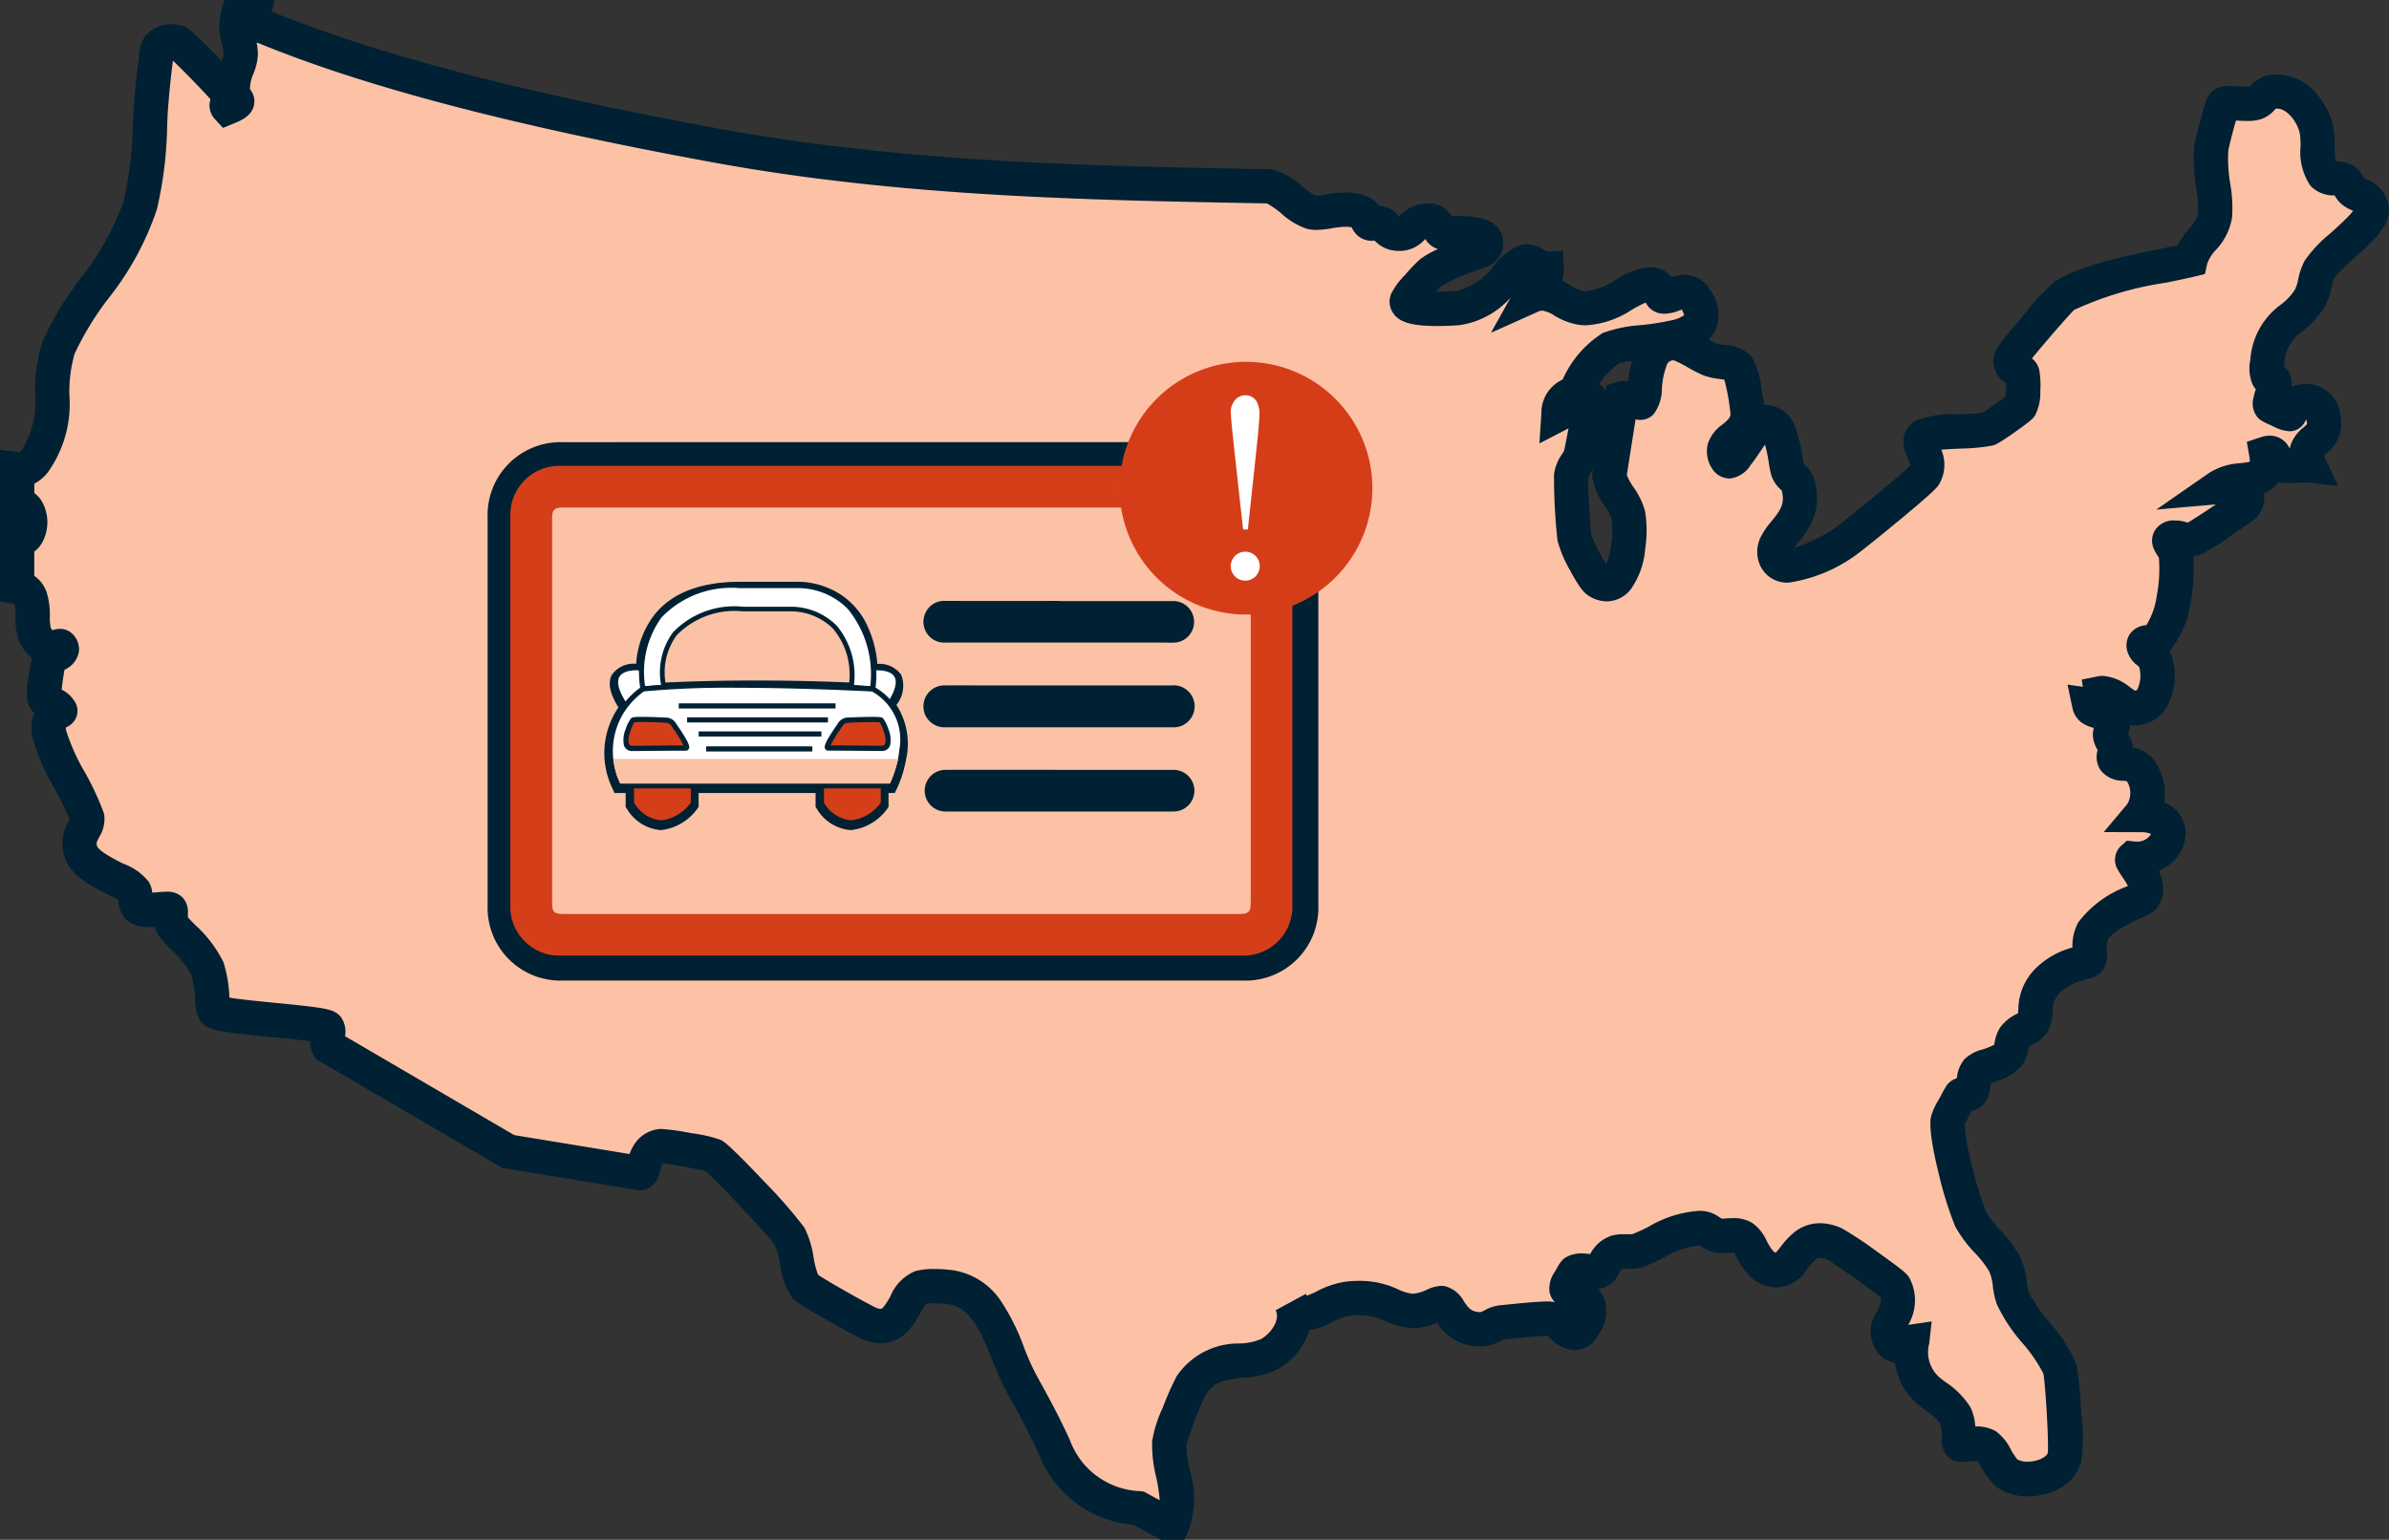 <svg id="Group_324" data-name="Group 324" xmlns="http://www.w3.org/2000/svg" xmlns:xlink="http://www.w3.org/1999/xlink" width="131.841" height="85" viewBox="0 0 131.841 85">
  <rect x="0" y="0" width="131.841" height="85" fill="#333333" stroke="none"/>
  <defs>
    <clipPath id="clip-path">
      <rect id="Rectangle_33" data-name="Rectangle 33" width="131.841" height="85" fill="none"/>
    </clipPath>
  </defs>
  <g id="Group_302" data-name="Group 302" clip-path="url(#clip-path)">
    <path id="Path_515" data-name="Path 515" d="M15.02,2c-.128.573.3.414.632.55,7.3,3,17.119,5.111,24.934,6.542,10.171,1.863,20.185,2.062,30.518,2.248.74.137,1.63,1.242,2.286,1.421s1.618-.34,2.628-.037c.485.145.444.55.621.649.155.087.424-.069.644.026.244.1.355.476.786.545.807.13.876-.454,1.338-.616,1.086-.382.912.445,1.281.574.311.108,3.006-.226,2.252.9a26.107,26.107,0,0,0-2.929,1.306,10.856,10.856,0,0,0-1.306,1.52c-.267.627,2.408.478,2.825.435,1.926-.2,2.926-2.426,3.719-2.572.321-.059.775.427,1.162.406.022.655-.584,1.006-.867,1.512,1.158-.517,1.751.488,2.726.64,1.561.243,2.824-1.325,3.9-1.295.519.015.434.638.67.675.512.081,1.257-.712,1.776.127,1.645,2.658-3.323,2.118-4.685,2.732a5.443,5.443,0,0,0-2.006,2.548c-.586,0-.831.555-.866,1.084a2.389,2.389,0,0,0,.866-1.084,4.671,4.671,0,0,1,.869.222,24.443,24.443,0,0,1-.5,3.077c-.077.367-.492.723-.541,1.2-.043.413.112,2.94.186,3.41a7.935,7.935,0,0,0,1.289,2.4c1.581.956,1.893-2.633,1.686-3.639-.155-.756-.959-1.434-1.049-2.212l.666-4.238c.263-.089,1,.308,1.082.218.4-.435-.105-3.275,1.846-3.277.444,0,1.384.679,1.941.9.426.169,1.361.152,1.542.411a9.035,9.035,0,0,1,.543,2.735c-.135,1.005-1.129,1.2-1.281,1.762-.08.3.1.722.292.718.333-.007,1.463-2.078,1.758-2.149,1.206-.293,1.256,2.008,1.444,2.64.092.308.466.475.55.751.69,2.281-1.648,2.813-1.233,4.05s3.2-.389,3.864-.857c.544-.383,4.2-3.365,4.371-3.66.57-.968-.682-1.768-.021-2.19.411-.263,2.836-.189,3.537-.368a14.144,14.144,0,0,0,1.786-1.252,4.472,4.472,0,0,0,.114-1.8c-.074-.3-.812-.171-.63-.876a39.39,39.39,0,0,1,2.9-3.4c1.549-1.051,5.157-1.563,7-2.008.21-.948,1.24-1.445,1.354-2.46.108-.964-.351-2.425-.215-3.668a15.878,15.878,0,0,1,.681-2.466c.253-.163,1.265.083,1.773-.072.322-.1.467-.548.921-.614,1.243-.182,2.206,1.033,2.438,2.116.137.643-.07,1.962.369,2.451.305.34.846.111,1.193.326.166.1.237.45.47.626.322.243.89.239,1.017.945.145.8-2.419,2.505-2.877,3.323-.288.515-.246,1.108-.552,1.618-.831,1.389-2.02,1.156-2.338,3.526-.164,1.222.345.837.386,1.058.076.4-.359,1.162-.213,1.358a5.614,5.614,0,0,0,1.063.449c.045-.034.009-.5.359-.617.852-.29,1.326.007,1.508.839.312,1.428-1.476,1.1-.774,2.6a9.482,9.482,0,0,1-1.6-.028c-.412-.137-.169-.823-.782-.621.345,2-1.537,1.1-2.6,1.845.537-.047,1.993.059,1.416.981a31.473,31.473,0,0,1-2.73,1.835c-.6.222-.693-.009-1.053-.016-.817-.017-.082.517-.027.9.177,1.219-.125,3.849-1.064,4.735-.289.273-.855-.017-.664.463.088.222.539.336.644.874.194,1,.049,2.385-1.227,2.451-.444.023-1.234-.942-1.805-.828.094.63,0,.746-.65.653.1.5,1.131.261,1.287.788.1.326-.171.677-.145.884.039.3.251.434.294.641.046.223-.174.546-.047.729.245.354.987-.008,1.412.553a2.112,2.112,0,0,1,.018,2.475c2.589.008,1.566,2.592-.433,2.391-.212.187,1.148,1.275.613,2.135-.09.145-2.23.864-2.8,1.866-.36.637-.085,1.4-.231,1.613a5.857,5.857,0,0,0-2.255,1.109c-1.008,1.1-.5,1.765-.864,2.391-.139.238-.77.4-.994.746-.212.327-.11.7-.349,1.005-.372.474-1.486.611-1.7.85-.249.282-.173.906-.316,1.164-.125.226-.47.081-.594.193-.057.051-.7,1.288-.715,1.363-.169.845.839,4.6,1.254,5.467.376.79,1.493,1.7,1.869,2.471a13.81,13.81,0,0,1,.468,1.919c.4,1.077,2.285,2.845,2.6,3.907A32.152,32.152,0,0,1,115,81.477c-.3,1.2-2.284,1.554-3.183.9-.393-.285-.792-1.311-1.1-1.5-.434-.262-1.426-.019-1.517-.111a7.117,7.117,0,0,0-.224-1.567c-.328-.62-1.25-1.125-1.608-1.484a2.766,2.766,0,0,1-.775-2.59c-.6.086-.865.493-1.262-.155-.509-.83.974-1.473.287-2.886a33.1,33.1,0,0,0-3.289-2.349c-2-.886-2.2,1.446-3.178,1.441-1.218-.007-1.384-1.5-1.888-1.8-.416-.247-.958-.027-1.4-.117-.333-.068-.562-.382-.866-.4-1.3-.088-2.537.884-3.536,1.226-.364.125-.823-.009-1.2.1-.572.161-.724.993-.957,1.045-.391.087-1-.143-1.323.043a3.659,3.659,0,0,0-.475.913c.1.511,1.981.312.957,2.061-.63,1.076-1.19-.362-1.925-.4-.481-.022-2,.146-2.6.2-.441.043-.688.408-1.252.379-1.47-.076-1.569-1.355-2.044-1.446-.234-.045-.957.493-1.709.424-1.108-.1-1.517-.885-3.47-.669-1.382.153-2.359,1.56-3.143.218a2.3,2.3,0,0,1-1.183,2.834c-1.221.692-3.163-.1-4.333,1.743a18.484,18.484,0,0,0-1.206,3.152c-.089,1.347.82,3.048.21,4.422h-.434l-1.476-.8a5.236,5.236,0,0,1-4.647-3.381c-.713-1.522-1.058-2.133-1.849-3.576-.984-1.794-1.451-4.885-3.873-5.239a5.081,5.081,0,0,0-1.676.021c-.925.283-.988,2.652-2.742,2.01a34.845,34.845,0,0,1-3.587-2.057c-.5-.588-.448-2.032-.889-2.8A43.183,43.183,0,0,0,40.4,64.827a22.519,22.519,0,0,0-2.878-.505c-1.024.151-.852,1.443-1.154,1.49l-7.26-1.193-9.933-5.8c-.156-.261.081-.859-.055-1.032-.241-.306-6.024-.565-6.24-.921-.112-.184-.132-1.733-.374-2.338-.393-.983-1.726-1.994-1.938-2.408-.138-.269-.067-.8-.115-.855-.128-.135-1.377.169-1.743-.1-.268-.2-.114-.7-.256-.936-.3-.5-2.616-1.106-2.94-2.163-.292-.951.436-1.307.363-1.853-.41-1.285-1.887-3.464-2.106-4.665A1.012,1.012,0,0,1,4.386,40.3c-.146-.335-.818-.47-.874-.7a7.943,7.943,0,0,1,.265-2.09c.134-.327.964-.4.608-.794a1.048,1.048,0,0,1-1.4-.655c-.326-.729.272-2.39-.981-2.6v-2.6c.965.053.965-2.007,0-1.953V26.955a.938.938,0,0,0,.969-.442c1.461-1.658.611-4.4,1.321-6.274.838-2.21,3.861-5.217,4.506-7.864a23.715,23.715,0,0,0,.567-5.062,27.136,27.136,0,0,1,.432-3.649A.959.959,0,0,1,10.889,3.4,27.7,27.7,0,0,1,13.718,6.34c.03.214-.264.482-.111.647.951-.393.365-.387.328-.647-.159-1.115.383-1.626.407-2.266.02-.544-.38-1.4-.19-2.074Z" transform="translate(-1.055 -1.055)" fill="#fdc2a6"/>
    <path id="Path_516" data-name="Path 516" d="M12.382,0h2.761L15,.64C20.765,3,28.846,5.12,39.7,7.108c10.21,1.87,20.456,2.055,30.365,2.233h.078l.077.014a4.082,4.082,0,0,1,1.672.95,4.179,4.179,0,0,0,.691.489.384.384,0,0,0,.077.005,4,4,0,0,0,.545-.066,6.452,6.452,0,0,1,1.055-.107,3.337,3.337,0,0,1,.972.137,1.6,1.6,0,0,1,.865.6,1.362,1.362,0,0,1,.5.108,1.655,1.655,0,0,1,.571.435l.043.046c.023-.021.053-.05.077-.074a1.973,1.973,0,0,1,.747-.5,2.4,2.4,0,0,1,.8-.153,1.453,1.453,0,0,1,1,.372,1.6,1.6,0,0,1,.273.329h.07c.971,0,2.179.01,2.64.879a1.366,1.366,0,0,1-.147,1.462c-.2.3-.443.392-1.238.688a11.04,11.04,0,0,0-1.882.827c-.059.052-.174.173-.307.32h.1c.474,0,.911-.029,1.038-.042a3.712,3.712,0,0,0,2.088-1.43A3.063,3.063,0,0,1,84.024,13.5a1.261,1.261,0,0,1,.227-.021,1.947,1.947,0,0,1,.958.312c.054.03.13.072.18.1l.879-.049.033.965a1.911,1.911,0,0,1-.1.7c.187.084.357.179.513.266a2.205,2.205,0,0,0,.652.287,1.222,1.222,0,0,0,.187.014,3.637,3.637,0,0,0,1.6-.621,4.038,4.038,0,0,1,1.94-.7h.058a1.381,1.381,0,0,1,1.016.47q.034.039.064.079a2.251,2.251,0,0,1,.727-.135A1.639,1.639,0,0,1,94.37,16a2.239,2.239,0,0,1,.3,2.216,1.85,1.85,0,0,1-.385.53,4.286,4.286,0,0,0,.42.212,3.775,3.775,0,0,0,.469.087,2.019,2.019,0,0,1,1.5.662,4.238,4.238,0,0,1,.523,1.673q.11.556.158.963h.059a1.8,1.8,0,0,1,1.687,1.33,7.554,7.554,0,0,1,.376,1.56c.021.13.047.286.067.383l.064.065a1.766,1.766,0,0,1,.5.75,3.323,3.323,0,0,1-.039,2.2,4.834,4.834,0,0,1-.84,1.329c-.065.08-.146.18-.216.272a8.048,8.048,0,0,0,2.277-1.106c.513-.361,3.58-2.875,4.119-3.412.014-.067-.016-.169-.136-.448a2.406,2.406,0,0,1-.228-.783,1.317,1.317,0,0,1,.63-1.231,5.354,5.354,0,0,1,2.411-.377c.449-.021,1.046-.049,1.319-.094.262-.159.946-.64,1.275-.89a6.047,6.047,0,0,0,.04-.74,1.443,1.443,0,0,1-.413-.352,1.407,1.407,0,0,1-.228-1.284c.058-.221.1-.367,1.585-2.1a12.609,12.609,0,0,1,1.7-1.843c1.343-.911,3.817-1.416,5.8-1.822.359-.073.705-.144,1.017-.212a4.967,4.967,0,0,1,.633-.926,1.809,1.809,0,0,0,.49-.832,6.733,6.733,0,0,0-.1-1.383,9.622,9.622,0,0,1-.115-2.283c.036-.329.29-1.283.341-1.471.06-.222.148-.542.232-.808a1.437,1.437,0,0,1,.534-.877,1.557,1.557,0,0,1,.865-.21c.157,0,.325.011.488.021s.315.02.452.02c.058,0,.1,0,.134,0l.031-.031a1.891,1.891,0,0,1,1.1-.622,2.666,2.666,0,0,1,.384-.028,2.92,2.92,0,0,1,2.125.989,4.117,4.117,0,0,1,.989,1.893,5.621,5.621,0,0,1,.081,1.041,6.5,6.5,0,0,0,.056.878h.015a1.954,1.954,0,0,1,.984.252,1.536,1.536,0,0,1,.528.612c.013.023.029.053.044.077l.1.045a1.9,1.9,0,0,1,1.249,1.473c.181,1-.8,1.888-1.936,2.914a8.727,8.727,0,0,0-1.047,1.039,2.191,2.191,0,0,0-.168.539,3.628,3.628,0,0,1-.4,1.1,4.921,4.921,0,0,1-1.2,1.323,2.283,2.283,0,0,0-1.008,1.844c-.006.046-.011.087-.014.123a1.035,1.035,0,0,1,.393.637,1.618,1.618,0,0,1,.016.456,2.659,2.659,0,0,1,.833-.145,1.87,1.87,0,0,1,1.862,1.69,2.044,2.044,0,0,1-.779,2.14c-.039.034-.086.076-.122.11a1.191,1.191,0,0,0,.06.151l.722,1.54-1.689-.2a1.049,1.049,0,0,0-.118-.005c-.109,0-.241.009-.381.019-.169.012-.344.025-.526.025a2.617,2.617,0,0,1-.584-.058l-.034.047a1.72,1.72,0,0,1-.764.574,1.548,1.548,0,0,1-.254,1.138c-.11.175-.17.271-1.6,1.228a10.109,10.109,0,0,1-1.6.992,2.647,2.647,0,0,1-.44.123,9.91,9.91,0,0,1-.15,2.535,5.409,5.409,0,0,1-1.163,2.691,1.871,1.871,0,0,1,.191.537,3.557,3.557,0,0,1-.47,2.755,2.148,2.148,0,0,1-1.635.82,1.312,1.312,0,0,1-.261-.013,2.219,2.219,0,0,1-.112.486,1.548,1.548,0,0,1,.23.531,1.269,1.269,0,0,1,.026.214,1.79,1.79,0,0,1,1.168.69,3.1,3.1,0,0,1,.6,1.786,3.142,3.142,0,0,1-.034.55,2.2,2.2,0,0,1,.441.249,1.786,1.786,0,0,1,.747,1.454,2.245,2.245,0,0,1-.817,1.664,2.754,2.754,0,0,1-.67.429c.038.08.073.163.1.248a1.862,1.862,0,0,1-.127,1.69c-.173.278-.4.385-.858.6a11.607,11.607,0,0,0-1.175.607,2.1,2.1,0,0,0-.742.628,1.377,1.377,0,0,0-.068.652,1.594,1.594,0,0,1-.2,1.025l0,0a1.329,1.329,0,0,1-.844.494,3.493,3.493,0,0,0-1.5.723,1.417,1.417,0,0,0-.449,1.079,2.42,2.42,0,0,1-.294,1.148,1.844,1.844,0,0,1-.773.654c-.071.04-.182.1-.243.144-.008.035-.017.084-.024.124a1.974,1.974,0,0,1-.376.935,3.127,3.127,0,0,1-1.536.889l-.161.055c-.007.048-.013.1-.018.141a2.146,2.146,0,0,1-.214.8,1.176,1.176,0,0,1-.823.594c-.134.25-.3.577-.388.751a12.274,12.274,0,0,0,.418,2.32,18.47,18.47,0,0,0,.765,2.5,5.759,5.759,0,0,0,.8,1.036,6.853,6.853,0,0,1,1.064,1.429,4.306,4.306,0,0,1,.383,1.408,2.78,2.78,0,0,0,.121.6,8.692,8.692,0,0,0,1.127,1.626,8.177,8.177,0,0,1,1.494,2.339,20.555,20.555,0,0,1,.26,2.637,10.482,10.482,0,0,1,.011,2.7,2.422,2.422,0,0,1-1.222,1.506,3.623,3.623,0,0,1-1.726.43,2.921,2.921,0,0,1-1.705-.5,3.537,3.537,0,0,1-.857-1.1c-.062-.1-.147-.248-.212-.345-.033,0-.077,0-.134,0-.13,0-.275.011-.4.02s-.233.017-.337.017a1.079,1.079,0,0,1-.8-.306,1.294,1.294,0,0,1-.3-.963,4.72,4.72,0,0,0-.088-.834,3.7,3.7,0,0,0-.835-.755,5.589,5.589,0,0,1-.6-.493,3.558,3.558,0,0,1-.964-1.6,3.508,3.508,0,0,1-.1-.515,1.516,1.516,0,0,1-1.111-.8,1.919,1.919,0,0,1,.108-2.017c.2-.388.277-.56.192-.814-.529-.433-2.543-1.844-2.9-2.043a1.113,1.113,0,0,0-.427-.111c-.2,0-.345.147-.691.587A2.14,2.14,0,0,1,98.1,71.069H98.09a2.152,2.152,0,0,1-1.574-.673,4.248,4.248,0,0,1-.678-.992c-.045-.082-.1-.185-.145-.258h-.021c-.068,0-.151.006-.239.012-.109.008-.233.016-.363.016a2.244,2.244,0,0,1-.451-.042,2.12,2.12,0,0,1-.755-.343l-.071-.046h-.018a4.745,4.745,0,0,0-1.924.667,9.234,9.234,0,0,1-1.139.513,2.292,2.292,0,0,1-.755.109l-.191,0-.149,0c-.054,0-.09,0-.115,0a2.355,2.355,0,0,0-.164.267,1.392,1.392,0,0,1-.887.8,1.806,1.806,0,0,1-.3.04,1.587,1.587,0,0,1,.419.66,2.26,2.26,0,0,1-.353,1.873,1.505,1.505,0,0,1-1.318.866,1.975,1.975,0,0,1-1.262-.59,3.057,3.057,0,0,0-.263-.206c-.413,0-1.416.1-2.015.162l-.39.039a1.573,1.573,0,0,0-.17.08,2.326,2.326,0,0,1-1.114.306l-.113,0a2.75,2.75,0,0,1-2.26-1.31,3.5,3.5,0,0,1-1.31.295c-.074,0-.148,0-.221-.01a4.293,4.293,0,0,1-1.341-.379,3.19,3.19,0,0,0-1.4-.324,4.928,4.928,0,0,0-.537.032,3.394,3.394,0,0,0-1.016.367,3.745,3.745,0,0,1-1.223.421,3.226,3.226,0,0,1-.2.52,3.832,3.832,0,0,1-1.527,1.625,4.685,4.685,0,0,1-1.921.483c-1.01.1-1.6.2-2.078.943a21.416,21.416,0,0,0-1.064,2.739,6.307,6.307,0,0,0,.186,1.416,5.313,5.313,0,0,1-.054,3.3L65.356,85H64.068l-1.536-.835a6.126,6.126,0,0,1-5.2-3.893c-.647-1.383-.984-2-1.654-3.216l-.168-.307A15.593,15.593,0,0,1,54.77,75.1c-.709-1.765-1.262-2.935-2.444-3.107a5.773,5.773,0,0,0-.758-.049,2.808,2.808,0,0,0-.457.029,3.88,3.88,0,0,0-.315.5,4.833,4.833,0,0,1-.683,1,2.031,2.031,0,0,1-1.513.672,2.571,2.571,0,0,1-.881-.167c-.343-.126-1.521-.788-2.011-1.067-1.735-.987-1.861-1.136-1.972-1.267a4.027,4.027,0,0,1-.694-1.872,4.452,4.452,0,0,0-.288-1.059c-.117-.171-.77-.93-1.886-2.116-1.062-1.129-1.711-1.759-1.945-1.962-.46-.11-1.9-.365-2.347-.415a1.894,1.894,0,0,0-.137.385,2.816,2.816,0,0,1-.141.418,1.094,1.094,0,0,1-.84.67l-.149.023-7.581-1.245L17.435,58.46l-.125-.209a1.457,1.457,0,0,1-.189-.774c-.57-.077-1.441-.163-2.085-.226-.785-.077-1.6-.156-2.229-.241-1.006-.134-1.51-.248-1.789-.707a2.724,2.724,0,0,1-.248-1.177,7.626,7.626,0,0,0-.2-1.3A5.63,5.63,0,0,0,9.429,52.4a4.106,4.106,0,0,1-.755-.9,1.572,1.572,0,0,1-.124-.335c-.1.005-.2.009-.305.009a1.894,1.894,0,0,1-1.15-.3,1.514,1.514,0,0,1-.559-1.194c-.153-.089-.387-.207-.572-.3-.931-.468-2.09-1.051-2.408-2.088A2.379,2.379,0,0,1,3.8,45.334l.046-.088a18.7,18.7,0,0,0-.842-1.731,11.534,11.534,0,0,1-1.222-2.852,2.172,2.172,0,0,1,.121-1.3,1.132,1.132,0,0,1-.368-.591,3.618,3.618,0,0,1,.043-1.394,9.154,9.154,0,0,1,.191-1.051,2.31,2.31,0,0,1-.71-.935,3.316,3.316,0,0,1-.2-1.323A3.37,3.37,0,0,0,.8,33.343l-.01,0L0,33.209V24.836l1.056.126.028,0c.026-.026.064-.067.12-.131a4.989,4.989,0,0,0,.734-3.119,8.983,8.983,0,0,1,.413-2.866A17.49,17.49,0,0,1,4.41,15.414,14.984,14.984,0,0,0,6.822,11.1a20.315,20.315,0,0,0,.514-4.307c.008-.187.017-.379.027-.578.015-.321.088-1.2.173-2,.049-.465.1-.851.14-1.148A2.329,2.329,0,0,1,7.944,2.1a1.8,1.8,0,0,1,1.53-.767,1.839,1.839,0,0,1,.745.152c.151.067.325.144,1.769,1.629l.242.251a1.593,1.593,0,0,0,.112-.382,3.258,3.258,0,0,0-.088-.517A3.637,3.637,0,0,1,12.187.687Zm1.872,2.376-.084-.014h-.008a3.081,3.081,0,0,1,.068.692,3.123,3.123,0,0,1-.243,1.009,2.167,2.167,0,0,0-.192.863l.029.037a1.026,1.026,0,0,1,.2.8c-.108.633-.71.882-1.109,1.047l-.607.251-.447-.481a1.12,1.12,0,0,1-.276-.979c.008-.043.018-.085.03-.124-.492-.551-1.555-1.638-2.07-2.126-.113.787-.267,2.414-.293,2.959-.009.2-.018.387-.026.573a21.813,21.813,0,0,1-.566,4.668,16.155,16.155,0,0,1-2.7,4.952,16.448,16.448,0,0,0-1.841,3.023,7.564,7.564,0,0,0-.291,2.264,6.492,6.492,0,0,1-1.2,4.3,2.3,2.3,0,0,1-.733.609v.516a1.649,1.649,0,0,1,.408.449A2.338,2.338,0,0,1,2.3,30a1.649,1.649,0,0,1-.408.449v1.338a1.827,1.827,0,0,1,.682.906,4.134,4.134,0,0,1,.177,1.345,3.183,3.183,0,0,0,.041.588.8.8,0,0,0,.092.161c.027-.006.06-.014.085-.021a1.281,1.281,0,0,1,.344-.053.971.971,0,0,1,.717.314l0,0a1.171,1.171,0,0,1,.318.993,1.359,1.359,0,0,1-.786.95c-.056.28-.126.765-.158,1.1a1.724,1.724,0,0,1,.792.789h0a.961.961,0,0,1-.376,1.2,1.441,1.441,0,0,1-.161.087l-.028.013a.758.758,0,0,0,.015.157,11.312,11.312,0,0,0,1.035,2.311,15.408,15.408,0,0,1,1.041,2.236l.025.08.011.083a1.9,1.9,0,0,1-.285,1.187c-.143.269-.168.326-.111.513,0,0,.052.133.406.374a9.592,9.592,0,0,0,1.044.58,3.171,3.171,0,0,1,1.4,1,1.447,1.447,0,0,1,.191.592c.11,0,.227-.014.342-.023.165-.013.322-.025.462-.025a1.164,1.164,0,0,1,.876.326h0a1.156,1.156,0,0,1,.285.861c0,.058,0,.164.009.234.085.1.264.282.4.42a6.866,6.866,0,0,1,1.556,2.053,7.22,7.22,0,0,1,.321,1.819l.014.137c.633.1,1.794.215,2.557.29.74.072,1.438.141,1.993.213.869.112,1.309.2,1.594.565a1.4,1.4,0,0,1,.23,1.059L28.38,62.66l6.362,1.045a2.542,2.542,0,0,1,.264-.536,1.876,1.876,0,0,1,1.325-.838,1.138,1.138,0,0,1,.167-.012,13.18,13.18,0,0,1,1.641.233,7.721,7.721,0,0,1,1.593.357c.169.075.344.183,1.056.888.381.377.874.885,1.39,1.431a27.408,27.408,0,0,1,2.21,2.531,5.355,5.355,0,0,1,.508,1.645,4.926,4.926,0,0,0,.252.968c.513.355,2.857,1.674,3.227,1.829a.691.691,0,0,0,.224.05c.032,0,.062,0,.145-.087a3.451,3.451,0,0,0,.4-.621,2.544,2.544,0,0,1,1.36-1.371,3.7,3.7,0,0,1,1.058-.121,7.638,7.638,0,0,1,1.03.069,3.9,3.9,0,0,1,2.657,1.717,12.13,12.13,0,0,1,1.268,2.556,14.063,14.063,0,0,0,.641,1.447l.168.306c.689,1.256,1.035,1.886,1.708,3.324a4.3,4.3,0,0,0,3.913,2.845l.175.023.878.478a8.832,8.832,0,0,0-.2-1.3,7.455,7.455,0,0,1-.218-1.943,6.862,6.862,0,0,1,.585-1.862,15.432,15.432,0,0,1,.767-1.735,4.1,4.1,0,0,1,3.484-1.812,3.344,3.344,0,0,0,1.18-.247c.52-.3,1.078-1.042.8-1.589l1.661-.9a.985.985,0,0,0,.062.094,4.581,4.581,0,0,0,.536-.232,4.968,4.968,0,0,1,1.626-.542,6.818,6.818,0,0,1,.745-.043,5,5,0,0,1,2.132.47,2.575,2.575,0,0,0,.783.24l.049,0a2.246,2.246,0,0,0,.756-.221,2.015,2.015,0,0,1,.787-.212,1.11,1.11,0,0,1,.21.02,1.651,1.651,0,0,1,1.039.829c.263.389.41.577.874.6h.015c.053,0,.1-.02.257-.1a2.254,2.254,0,0,1,.841-.276l.387-.038c.9-.091,1.741-.172,2.209-.172.052,0,.1,0,.143,0a1.569,1.569,0,0,1,.3.042,1.154,1.154,0,0,1-.3-.58,1.614,1.614,0,0,1,.305-1.115c.275-.51.405-.676.629-.8h0a1.64,1.64,0,0,1,.833-.2,4.5,4.5,0,0,1,.468.031l.016,0a2.031,2.031,0,0,1,1.174-1.011,2.447,2.447,0,0,1,.671-.081l.192,0,.148,0a.811.811,0,0,0,.146-.008,8.062,8.062,0,0,0,.9-.412,6.281,6.281,0,0,1,2.775-.87c.077,0,.155,0,.231.008a1.81,1.81,0,0,1,.895.348c.038.025.087.057.117.074l.053,0c.065,0,.147-.006.233-.012.11-.008.236-.016.368-.016a1.943,1.943,0,0,1,1.017.254,2.334,2.334,0,0,1,.81.993c.245.451.364.617.506.662.076-.079.185-.217.263-.317a4.607,4.607,0,0,1,.746-.8,2.257,2.257,0,0,1,1.431-.511,3,3,0,0,1,1.212.282,21.124,21.124,0,0,1,1.89,1.25c.417.3.8.574,1.078.784.5.379.676.534.788.765a2.63,2.63,0,0,1-.1,2.533l.089-.015,1.209-.176-.134,1.214a1.849,1.849,0,0,0,.505,1.82,4.921,4.921,0,0,0,.395.313,4.57,4.57,0,0,1,1.378,1.4,2.835,2.835,0,0,1,.262,1.049,2.135,2.135,0,0,1,1.131.261,2.7,2.7,0,0,1,.829,1.012,4.341,4.341,0,0,0,.353.539,1.116,1.116,0,0,0,.584.132c.509,0,1.014-.224,1.108-.485.016-.194.013-.917-.06-2.192-.07-1.216-.151-2.011-.187-2.185a8.412,8.412,0,0,0-1.161-1.693A9.029,9.029,0,0,1,110.2,72a4.434,4.434,0,0,1-.222-1,2.537,2.537,0,0,0-.21-.836,5.794,5.794,0,0,0-.78-1,6.835,6.835,0,0,1-1.092-1.476,19.865,19.865,0,0,1-.91-2.924c-.575-2.343-.456-2.938-.417-3.133A3.555,3.555,0,0,1,107,60.69c.391-.748.449-.82.575-.934a1.093,1.093,0,0,1,.416-.236,1.927,1.927,0,0,1,.419-1.046,2.175,2.175,0,0,1,1.006-.543,3.87,3.87,0,0,0,.638-.258c.007-.032.014-.074.02-.108a2.137,2.137,0,0,1,.3-.835,2.393,2.393,0,0,1,.912-.753l.08-.045c.008-.063.014-.148.019-.227a3.243,3.243,0,0,1,.944-2.237,4.6,4.6,0,0,1,2.041-1.164,2.724,2.724,0,0,1,.319-1.383,5.969,5.969,0,0,1,2.746-2.01,4.345,4.345,0,0,0-.308-.5,3.762,3.762,0,0,1-.261-.419,1.047,1.047,0,0,1,.2-1.311l.309-.273.41.041a1.245,1.245,0,0,0,.126.006.872.872,0,0,0,.8-.416,1.383,1.383,0,0,0-.59-.1l-2.023-.006,1.3-1.547a1.2,1.2,0,0,0-.025-1.264c-.052-.01-.144-.017-.208-.022a1.543,1.543,0,0,1-1.25-.6,1.3,1.3,0,0,1-.152-1.095,1.722,1.722,0,0,1-.255-.692,1.329,1.329,0,0,1,.045-.531,2.279,2.279,0,0,1-.453-.162,1.311,1.311,0,0,1-.722-.907l-.279-1.322.846.122-.059-.4.882-.176a1.447,1.447,0,0,1,.282-.028,2.7,2.7,0,0,1,1.5.632c.084.059.2.139.281.19a.2.2,0,0,0,.124-.079,1.767,1.767,0,0,0,.1-1.231v0a1.278,1.278,0,0,0-.111-.1,1.492,1.492,0,0,1-.483-.605,1.156,1.156,0,0,1,.049-1.069,1.173,1.173,0,0,1,.937-.535,4.116,4.116,0,0,0,.577-1.622,7.8,7.8,0,0,0,.118-2.1c-.018-.031-.044-.07-.063-.1a2.578,2.578,0,0,1-.2-.355,1.114,1.114,0,0,1,.017-1.011,1.208,1.208,0,0,1,1.162-.591h.057a1.935,1.935,0,0,1,.554.1l.039.012a.7.7,0,0,0,.069-.019c.214-.122.91-.576,1.51-.981L119,28.13l2.921-2.029a3.637,3.637,0,0,1,1.733-.534,4.624,4.624,0,0,0,.506-.078,1.56,1.56,0,0,0-.028-.3l-.138-.8.774-.255a1.552,1.552,0,0,1,.49-.084,1.178,1.178,0,0,1,.939.447,1.373,1.373,0,0,1,.167.27,1.664,1.664,0,0,1,.078-.284,2.172,2.172,0,0,1,.675-.883,1.685,1.685,0,0,0,.2-.19.469.469,0,0,0-.015-.128,1.314,1.314,0,0,0-.039-.142.962.962,0,0,1-.33.467l0,0a.952.952,0,0,1-.582.2,2.266,2.266,0,0,1-.934-.288c-.551-.241-.722-.335-.877-.544a1.207,1.207,0,0,1-.189-.976,4.285,4.285,0,0,1,.125-.473l.013-.042a1.26,1.26,0,0,1-.19-.292,2.313,2.313,0,0,1-.111-1.323,4.111,4.111,0,0,1,1.676-3.049,3.1,3.1,0,0,0,.787-.837,2.058,2.058,0,0,0,.177-.556,3.766,3.766,0,0,1,.361-1.039,7.314,7.314,0,0,1,1.429-1.518c.327-.3.665-.6.933-.878a4.1,4.1,0,0,0,.311-.354l-.055-.024a2.41,2.41,0,0,1-.5-.279,1.789,1.789,0,0,1-.466-.547h-.01a1.762,1.762,0,0,1-1.319-.526,3.315,3.315,0,0,1-.551-2.2,4.888,4.888,0,0,0-.039-.681c-.141-.656-.7-1.387-1.266-1.387l-.054,0c-.025.023-.057.056-.082.082a1.763,1.763,0,0,1-.758.508,2.561,2.561,0,0,1-.756.094c-.2,0-.395-.012-.57-.024l-.042,0c-.165.571-.392,1.462-.422,1.673a8.151,8.151,0,0,0,.11,1.824,7.832,7.832,0,0,1,.1,1.842,3.424,3.424,0,0,1-.9,1.81,2.144,2.144,0,0,0-.472.749l-.127.576-.573.138c-.448.108-.992.219-1.568.337a18.48,18.48,0,0,0-5.078,1.505c-.31.3-1.68,1.879-2.328,2.679a1.125,1.125,0,0,1,.4.615,4.967,4.967,0,0,1,.061,1.191,2.713,2.713,0,0,1-.283,1.327l0,0c-.089.146-.153.251-1.116.93s-1.1.71-1.246.746a10.632,10.632,0,0,1-1.778.167c-.3.014-.706.033-1.042.061a2.114,2.114,0,0,1-.113,1.895c-.094.16-.2.343-2.258,2.045-.914.756-2.055,1.677-2.383,1.908a8.44,8.44,0,0,1-3.657,1.489,1.637,1.637,0,0,1-1.647-1.1,1.852,1.852,0,0,1,.1-1.426,4.319,4.319,0,0,1,.592-.863c.495-.607.752-.97.562-1.694l-.049-.049a1.849,1.849,0,0,1-.529-.8,5.854,5.854,0,0,1-.137-.684,8.684,8.684,0,0,0-.184-.915q-.012-.044-.024-.083c-.07.1-.14.2-.2.291-.2.294-.408.6-.6.842a1.57,1.57,0,0,1-1.132.734h-.023a1.159,1.159,0,0,1-.916-.475,1.732,1.732,0,0,1-.286-1.434,2.1,2.1,0,0,1,.805-1.069c.3-.245.417-.361.449-.557a11.219,11.219,0,0,0-.342-1.917c-.088-.015-.185-.03-.263-.041a4.064,4.064,0,0,1-.89-.2,7.6,7.6,0,0,1-.86-.439,6.278,6.278,0,0,0-.776-.394.39.39,0,0,0-.394.283,4.448,4.448,0,0,0-.263,1.261,2.361,2.361,0,0,1-.454,1.431,1,1,0,0,1-.738.315,1.261,1.261,0,0,1-.261-.029l-.483,3.074a3.357,3.357,0,0,0,.374.679,4.044,4.044,0,0,1,.642,1.359,6.819,6.819,0,0,1,0,2.029,4.465,4.465,0,0,1-.8,2.243,1.7,1.7,0,0,1-1.319.664,1.9,1.9,0,0,1-.988-.3c-.152-.092-.436-.264-1.077-1.478a6.61,6.61,0,0,1-.657-1.585,32.482,32.482,0,0,1-.192-3.652,2.556,2.556,0,0,1,.442-1.113c.043-.068.1-.16.119-.2.066-.317.156-.774.24-1.229q-.058.035-.121.068l-1.486.77.109-1.67A2.015,2.015,0,0,1,86.24,20.95a5.775,5.775,0,0,1,2.06-2.466l.09-.07.1-.047a7.666,7.666,0,0,1,2.078-.421,14.669,14.669,0,0,0,1.672-.263,1.837,1.837,0,0,0,.7-.28,1.043,1.043,0,0,0-.128-.312l-.129.046a2.382,2.382,0,0,1-.824.183,1.45,1.45,0,0,1-.227-.018,1.1,1.1,0,0,1-.753-.5c-.022-.033-.041-.066-.058-.1a6.965,6.965,0,0,0-.75.388,5.157,5.157,0,0,1-2.533.866,3.115,3.115,0,0,1-.477-.037,3.78,3.78,0,0,1-1.282-.5,1.669,1.669,0,0,0-.66-.272.632.632,0,0,0-.254.065L82.28,18.371l1.081-1.937a4.679,4.679,0,0,1-2.789,1.511c-.193.02-.7.052-1.231.052-1.43,0-2.122-.2-2.468-.728a1.115,1.115,0,0,1-.091-1.069,4.036,4.036,0,0,1,.751-1.013,8.888,8.888,0,0,1,.836-.876,4.741,4.741,0,0,1,.988-.559l-.035-.012a1.3,1.3,0,0,1-.666-.546l-.041.04a1.86,1.86,0,0,1-1.382.619,2.332,2.332,0,0,1-.369-.031,1.735,1.735,0,0,1-1-.539c-.048,0-.1.008-.158.008a1.187,1.187,0,0,1-.588-.148,1.256,1.256,0,0,1-.52-.591,1.575,1.575,0,0,0-.34-.034,4.832,4.832,0,0,0-.754.083,5.312,5.312,0,0,1-.846.09,2.16,2.16,0,0,1-.576-.073,4.1,4.1,0,0,1-1.37-.834,4.748,4.748,0,0,0-.794-.556c-9.95-.179-20.238-.371-30.561-2.262C28.357,6.951,20.144,4.8,14.254,2.376Zm75.6,18.684a7.218,7.218,0,0,1,.206-1.142,4.782,4.782,0,0,0-.7.14,3.817,3.817,0,0,0-1.1,1.142.926.926,0,0,1,.251.233.978.978,0,0,1,.089.142l.046-.293.54-.184a1.234,1.234,0,0,1,.4-.063A1.653,1.653,0,0,1,89.85,21.059ZM88.637,31.152a3.7,3.7,0,0,0,.267-1,5.4,5.4,0,0,0,.034-1.515,2.761,2.761,0,0,0-.381-.718,3.7,3.7,0,0,1-.681-1.576l-.015-.128.05-.316c-.035.059-.069.114-.1.166a1.568,1.568,0,0,0-.166.308c-.027.368.114,2.7.177,3.15A10.128,10.128,0,0,0,88.637,31.152Z" fill="#002033"/>
    <path id="Path_517" data-name="Path 517" d="M102.97,57.342a3.1,3.1,0,0,0-.031-.521,2.7,2.7,0,0,0-2.773-2.3q-9.385,0-18.77,0t-18.771,0a2.7,2.7,0,0,0-2.81,2.819q0,10.7,0,21.39a2.7,2.7,0,0,0,2.805,2.823q18.771,0,37.541,0a2.7,2.7,0,0,0,2.808-2.818q0-10.7,0-21.391" transform="translate(-31.561 -28.767)" fill="#002133"/>
    <path id="Path_518" data-name="Path 518" d="M68.328,51.672H98.666a4.03,4.03,0,0,1,4.1,3.42,4.449,4.449,0,0,1,.05.747V77.232a4.022,4.022,0,0,1-4.152,4.163H61.12a4.022,4.022,0,0,1-4.149-4.167V55.837a4.024,4.024,0,0,1,4.153-4.163ZM79.9,54.362H61.125a1.365,1.365,0,0,0-1.466,1.476V77.227a1.364,1.364,0,0,0,1.461,1.479H98.662a1.363,1.363,0,0,0,1.464-1.475V55.841c-.138-1.037-.679-1.479-1.46-1.479H79.9Z" transform="translate(-30.061 -27.265)" fill="#002133"/>
    <path id="Path_519" data-name="Path 519" d="M101.384,81.08H62.27A1.471,1.471,0,0,1,60.8,79.614V57.64a1.471,1.471,0,0,1,1.466-1.467h39.114a1.471,1.471,0,0,1,1.467,1.467V79.614a1.471,1.471,0,0,1-1.467,1.467" transform="translate(-32.083 -29.64)" fill="#fbc2a6"/>
    <path id="Path_520" data-name="Path 520" d="M81.212,54.449q9.385,0,18.771,0a2.7,2.7,0,0,1,2.773,2.3,3.1,3.1,0,0,1,.03.522q0,10.7,0,21.39a2.7,2.7,0,0,1-2.808,2.819q-18.771,0-37.541,0a2.7,2.7,0,0,1-2.806-2.823q0-10.7,0-21.39a2.7,2.7,0,0,1,2.81-2.818q9.385,0,18.771,0m0,24.735H99.857c.515,0,.632-.117.632-.634V57.372c0-.5-.122-.626-.611-.626H62.548c-.5,0-.614.117-.614.62q0,10.589,0,21.177c0,.54.1.64.655.64H81.209" transform="translate(-31.465 -28.73)" fill="#d43f19"/>
    <path id="Path_521" data-name="Path 521" d="M115.378,82.406q-3.127,0-6.253,0a1.157,1.157,0,1,1-.03-2.31c.75-.006,1.5,0,2.249,0q5.113,0,10.227,0a1.161,1.161,0,1,1,.03,2.312q-3.111,0-6.222,0" transform="translate(-56.926 -42.26)" fill="#002133"/>
    <path id="Path_522" data-name="Path 522" d="M115.392,70.242q3.126,0,6.252,0a1.148,1.148,0,0,1,.12,2.292c-.236.011-.472,0-.708,0q-5.976,0-11.951,0a1.147,1.147,0,0,1-1.126-1.6,1.128,1.128,0,0,1,1.128-.7q3.142.006,6.284,0" transform="translate(-56.923 -37.062)" fill="#002133"/>
    <path id="Path_523" data-name="Path 523" d="M115.4,89.976q3.126,0,6.252,0a1.149,1.149,0,0,1,.184,2.289c-.082.007-.164.008-.246.008q-6.222,0-12.444,0a1.15,1.15,0,1,1-.06-2.3q3.156-.006,6.314,0" transform="translate(-56.935 -47.476)" fill="#002133"/>
    <path id="Path_524" data-name="Path 524" d="M86.716,75.135c1.376-2.177-.838-1.971-.838-1.971l-.124.076c-.252-4.52-3.673-4.625-4.13-4.619H78.507c-4.76-.029-5.478,2.963-5.51,4.626l-.146-.091s-2.31-.217-.75,2.109h0a4.172,4.172,0,0,0-.385,4.411h.719v.976c1.714,2.417,3.423,0,3.423,0v-.976H82.92v.976c1.714,2.417,3.423,0,3.423,0v-.976H86.8s1.388-2.716-.086-4.543" transform="translate(-37.608 -36.208)" fill="#002133"/>
    <path id="Path_525" data-name="Path 525" d="M81.318,67.984a4.464,4.464,0,0,1,2.333.7,4.11,4.11,0,0,1,1.364,1.488,6.1,6.1,0,0,1,.673,2.351,1.469,1.469,0,0,1,1.319.6,1.692,1.692,0,0,1-.267,1.663,3.944,3.944,0,0,1,.529,3.028,6.567,6.567,0,0,1-.538,1.67l-.084.164h-.342v.77l-.055.078a2.858,2.858,0,0,1-2.02,1.2,2.38,2.38,0,0,1-1.895-1.2l-.055-.078v-.771H75.822v.77l-.055.078a2.857,2.857,0,0,1-2.019,1.2,2.38,2.38,0,0,1-1.895-1.2l-.055-.078v-.771H71.18L71.1,79.46a4.475,4.475,0,0,1,.3-4.538c-.479-.768-.6-1.358-.362-1.8a1.462,1.462,0,0,1,1.329-.607h.012A4.934,4.934,0,0,1,73.4,69.79c.969-1.2,2.552-1.8,4.7-1.8h3.218Zm3.825,5.441-.028-.5c-.23-4.126-3.2-4.334-3.8-4.334H78.1c-4.4,0-5.108,2.713-5.14,4.331l-.01.529-.53-.328h-.054c-.151,0-.656.021-.8.288-.073.137-.117.473.358,1.224h.444L72,75.112a3.843,3.843,0,0,0-.422,3.927H72.4v1.179a1.768,1.768,0,0,0,1.348.871,2.176,2.176,0,0,0,1.472-.876V79.04h7.663v1.179a1.768,1.768,0,0,0,1.348.871,2.2,2.2,0,0,0,1.473-.876V79.04h.568a6.24,6.24,0,0,0,.409-1.353,3.235,3.235,0,0,0-.536-2.7l-.135-.168.115-.182c.356-.564.483-1,.357-1.23-.145-.264-.646-.284-.8-.284h-.053Z" transform="translate(-37.27 -35.872)" fill="#002133"/>
    <path id="Path_526" data-name="Path 526" d="M73.771,90.449h3.423v1.632s-1.709,2.417-3.423,0Z" transform="translate(-38.925 -47.726)" fill="#d43f19"/>
    <path id="Path_527" data-name="Path 527" d="M73.467,90.145h3.71v1.821L77.15,92a2.693,2.693,0,0,1-1.891,1.135A2.234,2.234,0,0,1,73.493,92l-.026-.037Zm3.423.287H73.754v1.442a1.944,1.944,0,0,0,1.505.977,2.384,2.384,0,0,0,1.63-.979Z" transform="translate(-38.765 -47.565)" fill="#002133"/>
    <path id="Path_528" data-name="Path 528" d="M95.965,90.449h3.423v1.632s-1.709,2.417-3.423,0Z" transform="translate(-50.636 -47.726)" fill="#d43f19"/>
    <path id="Path_529" data-name="Path 529" d="M95.661,90.145h3.71v1.821L99.345,92a2.693,2.693,0,0,1-1.891,1.135A2.235,2.235,0,0,1,95.687,92l-.026-.037Zm3.423.287H95.948v1.442a1.944,1.944,0,0,0,1.506.977,2.377,2.377,0,0,0,1.63-.978Z" transform="translate(-50.476 -47.565)" fill="#002133"/>
    <path id="Path_530" data-name="Path 530" d="M101.164,78.042s2.31-.217.75,2.109l-.75-.121-.951-1.4Z" transform="translate(-52.878 -41.176)" fill="#fff"/>
    <path id="Path_531" data-name="Path 531" d="M101.085,77.733a1.318,1.318,0,0,1,1.19.523c.22.413.063,1.023-.468,1.814l-.051.076-.9-.145-1.07-1.576,1.108-.684.033,0S100.989,77.733,101.085,77.733Zm.534,2.1c.421-.649.561-1.147.4-1.443-.179-.335-.715-.371-.937-.371-.043,0-.079,0-.1,0l-.793.49.832,1.225Z" transform="translate(-52.651 -41.016)" fill="#002133"/>
    <path id="Path_532" data-name="Path 532" d="M73.207,78.03s-2.31-.217-.75,2.109l.75-.121.951-1.4Z" transform="translate(-37.946 -41.17)" fill="#fff"/>
    <path id="Path_533" data-name="Path 533" d="M72.9,77.721h0c.1,0,.158.006.161.006l.033,0,1.108.684-1.07,1.576-.9.145-.051-.076c-.531-.791-.688-1.4-.468-1.814A1.318,1.318,0,0,1,72.9,77.721Zm.1.29c-.023,0-.059,0-.1,0h0c-.222,0-.758.036-.937.371-.158.3-.019.794.4,1.443l.6-.1L73.8,78.5Z" transform="translate(-37.787 -41.01)" fill="#002133"/>
    <path id="Path_534" data-name="Path 534" d="M75.033,74.139s-1.154-5.747,5.433-5.706h2.939l.177,0c.491-.007,4.409.111,4.133,5.708a88.265,88.265,0,0,0-12.683,0" transform="translate(-39.55 -36.108)" fill="#fff"/>
    <path id="Path_535" data-name="Path 535" d="M87.691,74.135l-.149-.013c-.026,0-2.6-.224-6.3-.224-2.178,0-4.316.076-6.355.225l-.126.009-.025-.124a5.862,5.862,0,0,1-.066-1.422,4.833,4.833,0,0,1,1-2.728,5.6,5.6,0,0,1,4.567-1.728h3.009l.175,0h.034a4.16,4.16,0,0,1,2.938,1.244A6.04,6.04,0,0,1,87.7,73.986Zm-7.454-5.719a5.329,5.329,0,0,0-4.345,1.623,5.13,5.13,0,0,0-.9,3.787c2.006-.143,4.106-.216,6.245-.216,3.213,0,5.578.167,6.18.213a5.674,5.674,0,0,0-1.235-4.255,3.866,3.866,0,0,0-2.73-1.155h-.029l-.179,0H80.237Z" transform="translate(-39.39 -35.947)" fill="#002133"/>
    <path id="Path_536" data-name="Path 536" d="M71.754,85.631H86.839s1.878-3.67-1.046-5.347a107.536,107.536,0,0,0-12.683,0,4.18,4.18,0,0,0-1.357,5.347" transform="translate(-37.628 -42.252)" fill="#fff"/>
    <path id="Path_537" data-name="Path 537" d="M86.767,85.614H71.5l-.037-.087a5.017,5.017,0,0,1-.44-2.4,4.043,4.043,0,0,1,.557-1.733A4.388,4.388,0,0,1,72.874,80l.028-.017.033,0a49.8,49.8,0,0,1,5.175-.209c3.718,0,7.493.206,7.531.208l.034,0L85.7,80A3.346,3.346,0,0,1,87.4,83.439a6.36,6.36,0,0,1-.589,2.1ZM71.69,85.327h14.9a6.223,6.223,0,0,0,.522-1.922,3.038,3.038,0,0,0-1.519-3.14c-.387-.021-3.959-.206-7.481-.206a49.931,49.931,0,0,0-5.109.2,4.234,4.234,0,0,0-1.181,1.29A4.071,4.071,0,0,0,71.69,85.327Z" transform="translate(-37.467 -42.092)" fill="#002133"/>
    <path id="Line_32" data-name="Line 32" d="M8.655-.017H0V-.3H8.655Z" transform="translate(37.457 39.127)" fill="#002133"/>
    <path id="Line_33" data-name="Line 33" d="M7.771-.017H0V-.3H7.771Z" transform="translate(37.92 39.898)" fill="#002133"/>
    <path id="Line_34" data-name="Line 34" d="M6.771-.017H0V-.3H6.771Z" transform="translate(38.558 40.675)" fill="#002133"/>
    <path id="Line_35" data-name="Line 35" d="M5.859-.017H0V-.3H5.859Z" transform="translate(38.971 41.5)" fill="#002133"/>
    <path id="Path_538" data-name="Path 538" d="M71.716,88.684h15.7a9.206,9.206,0,0,1-.47,1.368H72.08a3.314,3.314,0,0,1-.364-1.368" transform="translate(-37.841 -46.794)" fill="#fbc2a6"/>
    <path id="Path_539" data-name="Path 539" d="M77.457,75.364s-.944-4.223,4.443-4.194h2.549c.4-.005,3.606.082,3.38,4.194,0,0-4.965-.265-10.372,0" transform="translate(-40.837 -37.553)" fill="#fbc2a6"/>
    <path id="Path_540" data-name="Path 540" d="M87.8,75.356l-.13-.007c-.022,0-2.239-.117-5.273-.117-1.782,0-3.493.04-5.086.117l-.109.005-.024-.107a3.744,3.744,0,0,1,.649-2.932A4.7,4.7,0,0,1,81.7,70.9h2.632a3.578,3.578,0,0,1,2.526,1.037,4.274,4.274,0,0,1,.957,3.295Zm-6.108-4.2a4.464,4.464,0,0,0-3.662,1.323,3.482,3.482,0,0,0-.616,2.605c1.564-.074,3.24-.112,4.984-.112,2.622,0,4.637.087,5.156.111a3.952,3.952,0,0,0-.892-2.972,3.312,3.312,0,0,0-2.337-.956H81.7Z" transform="translate(-40.689 -37.407)" fill="#002133"/>
    <path id="Path_541" data-name="Path 541" d="M73.5,84.12a12.155,12.155,0,0,1,1.864,0,.52.52,0,0,1,.4.253c.1.149.909,1.295.659,1.283s-2.912.017-2.938.017c-.779,0-.088-1.468.013-1.554" transform="translate(-38.584 -44.365)" fill="#d43f19"/>
    <path id="Path_542" data-name="Path 542" d="M73.871,83.776c.325,0,.783.014,1.326.04h.017a.663.663,0,0,1,.515.318l.057.085c.647.949.725,1.183.65,1.325a.182.182,0,0,1-.164.1h-.01c-.024,0-.093,0-.28,0-.425,0-1.276.006-2.53.019h-.125a.459.459,0,0,1-.465-.3,1.493,1.493,0,0,1,.087-.9,2.038,2.038,0,0,1,.3-.607C73.3,83.807,73.376,83.776,73.871,83.776Zm2.272,1.575a6.98,6.98,0,0,0-.594-.97l-.06-.089A.381.381,0,0,0,75.2,84.1h-.017c-.53-.026-1-.04-1.312-.04a3.078,3.078,0,0,0-.442.019c-.106.162-.426.9-.291,1.194.022.047.062.1.188.1h.122c1.255-.012,2.107-.019,2.533-.019Z" transform="translate(-38.424 -44.204)" fill="#002133"/>
    <path id="Path_543" data-name="Path 543" d="M99.647,84.123a12.156,12.156,0,0,0-1.864,0,.523.523,0,0,0-.4.253c-.1.149-.909,1.295-.659,1.284s2.912.017,2.938.017c.779,0,.088-1.468-.013-1.554" transform="translate(-51.01 -44.366)" fill="#d43f19"/>
    <path id="Path_544" data-name="Path 544" d="M98.957,83.779c.5,0,.57.031.622.075a2.041,2.041,0,0,1,.3.608,1.491,1.491,0,0,1,.087.9.459.459,0,0,1-.465.3h-.122c-1.239-.012-2.086-.019-2.518-.019-.2,0-.271,0-.3,0h-.01a.182.182,0,0,1-.165-.1c-.075-.141,0-.375.648-1.322l.059-.088a.666.666,0,0,1,.515-.318h.017C98.174,83.793,98.633,83.779,98.957,83.779Zm.442.306a3.082,3.082,0,0,0-.442-.019c-.316,0-.782.014-1.312.04h-.017a.383.383,0,0,0-.289.189l-.062.092a6.98,6.98,0,0,0-.592.967h.177c.432,0,1.28.006,2.521.019H99.5c.126,0,.166-.048.188-.1C99.826,84.989,99.506,84.246,99.4,84.085Z" transform="translate(-50.849 -44.206)" fill="#002133"/>
    <path id="Path_545" data-name="Path 545" d="M144.759,49.261a6.975,6.975,0,1,1-6.975-6.975,6.975,6.975,0,0,1,6.975,6.975" transform="translate(-69.022 -22.312)" fill="#d53d19"/>
    <path id="Path_546" data-name="Path 546" d="M144.475,53.6c-.079-.719-.158-1.432-.236-2.144q-.174-1.576-.344-3.153c-.041-.378-.076-.757-.1-1.136a.969.969,0,0,1,.165-.605.731.731,0,0,1,.7-.366.7.7,0,0,1,.623.479,1.429,1.429,0,0,1,.1.547c-.024.508-.074,1.015-.126,1.521-.1.973-.207,1.946-.311,2.918-.069.643-.138,1.287-.207,1.939Z" transform="translate(-75.873 -24.374)" fill="#fff"/>
    <path id="Path_547" data-name="Path 547" d="M144.587,64.471a.8.8,0,1,1-.793.811.805.805,0,0,1,.793-.811" transform="translate(-75.873 -34.018)" fill="#fff"/>
  </g>
</svg>
